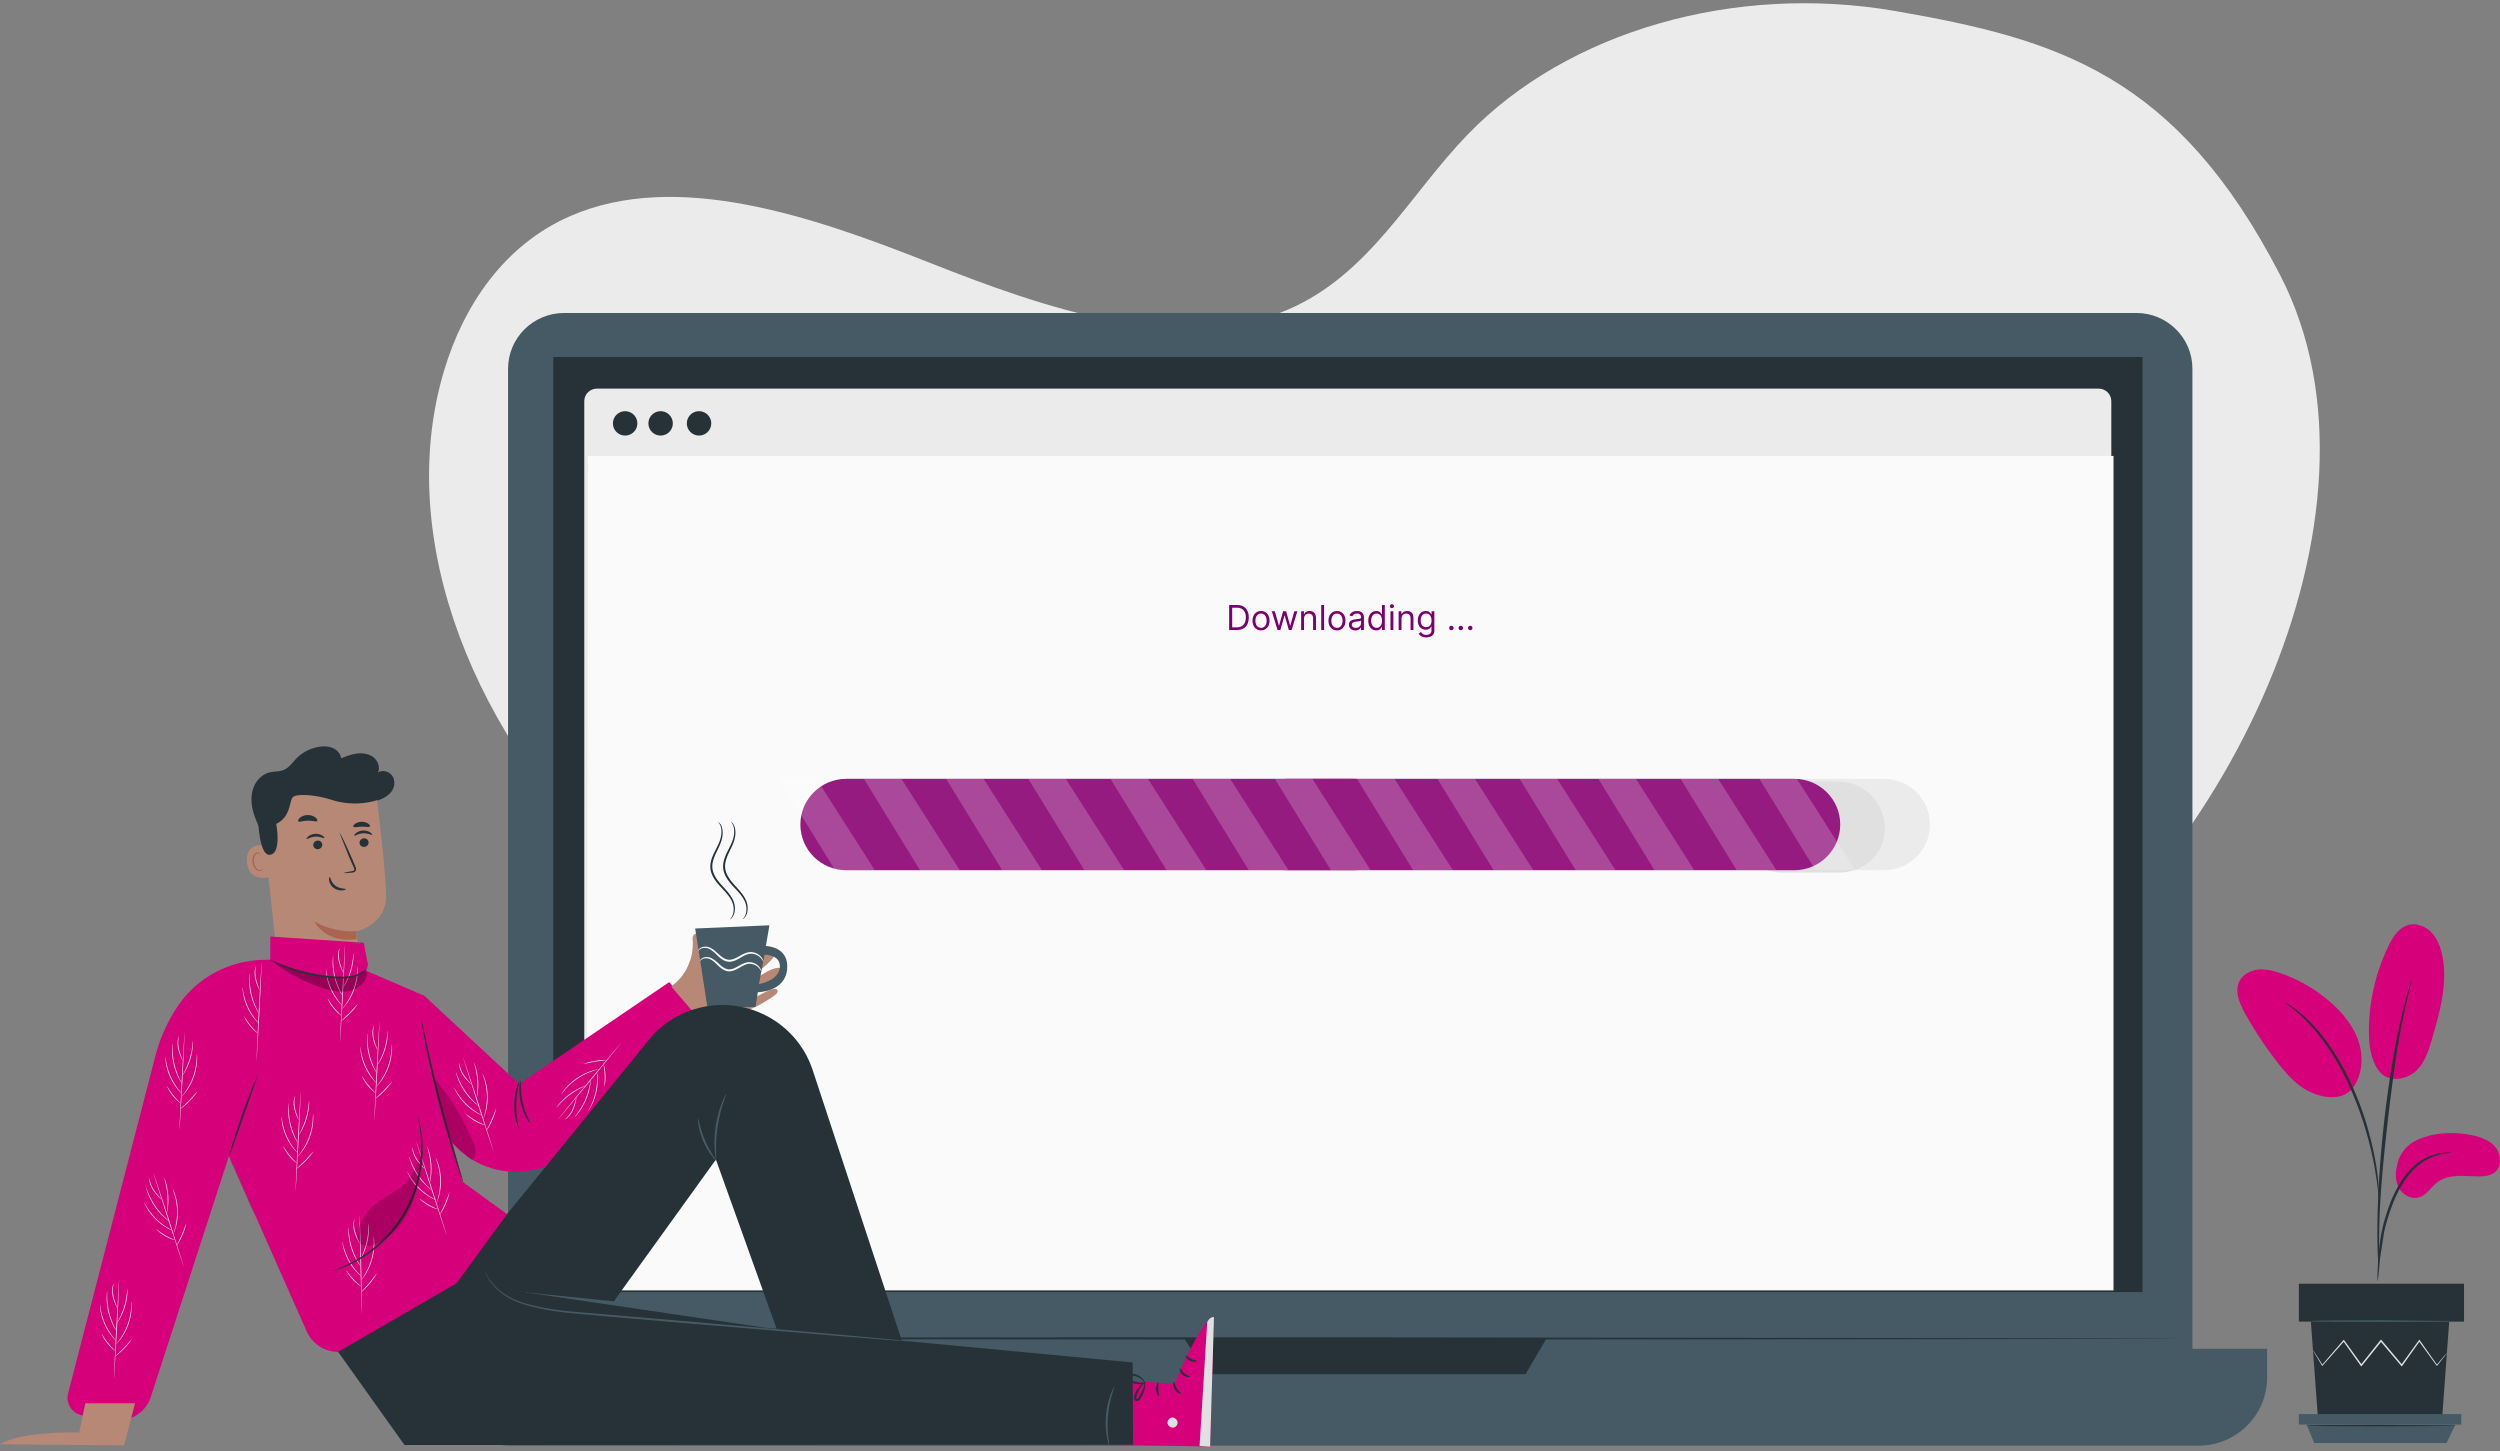 <svg xmlns="http://www.w3.org/2000/svg" xmlns:xlink="http://www.w3.org/1999/xlink" width="510" height="296" fill="none"><rect width="100%" height="100%" fill="#808080" stroke="none"/><style><![CDATA[.B{opacity:.2}.C{fill:#263238}.D{fill:#fff}.E{fill:#e0e0e0}.F{fill:#b78876}.G{fill:#455a64}.H{fill:#ebebeb}.I{fill:#d6007b}.J{fill:#aa6550}]]></style><path d="M54.508 172.55c-.112-.042-4.498-1.079-4.132 3.297s4.708 3.109 4.705 2.983-.573-6.28-.573-6.28z" class="F"/><g class="B"><path d="M46.648 235.909l4.577 10.356c.248.558.502 1.128.924 1.571s1.052.74 1.651.606c1.132-.254 1.417-1.703 1.458-2.854.268-7.554-.009-15.285-2.646-22.374-.191-.515-.548-1.123-1.097-1.058-.492.059-.724.623-.856 1.098l-3.724 13.296" fill="#000"/></g><path d="M55.894 200.724c.011-.001.025.132.041.373s.02.592-.002 1.024c-.04.863-.224 2.057-.67 3.305a11.69 11.69 0 0 1-1.586 2.982l-.651.793-.27.262c-.023-.019.337-.416.826-1.122a13.14 13.14 0 0 0 1.527-2.969 13.07 13.07 0 0 0 .709-3.26l.076-1.388zm-.815-2.667c.012 0 .018.104.02.293s-.005.462-.031.798a12.73 12.73 0 0 1-.491 2.592 12.75 12.75 0 0 1-1.016 2.434l-.413.686c-.106.156-.169.24-.178.234-.023-.014.191-.372.489-.972s.668-1.451.962-2.429a15.48 15.48 0 0 0 .532-2.556l.127-1.08zm.891 10.33c.017.013-.13.251-.401.613a14.17 14.17 0 0 1-1.154 1.341 14.3 14.3 0 0 1-1.31 1.19c-.355.281-.59.436-.604.419s.194-.204.528-.506l1.267-1.217 1.181-1.299.492-.541z" class="E"/><path d="M406.662 208.05c-45.96 27.98-107.588 34.441-165.897 23.677-41.622-7.681-83.258-24.441-113.461-52.619s-47.108-68.829-36.69-103.571c3.935-13.122 12.169-25.574 25.764-31.475 21.708-9.423 49.306.057 73.146 9.491s51.399 18.969 73.163 9.633c16.722-7.173 24.828-23.483 36.814-35.84C319.882 6.334 353.913-3.447 386.75 2.269s57.257 12.824 78.431 53.917c25.157 48.829-12.56 123.883-58.519 151.863z" class="H"/><g class="G"><path d="M435.81 289.738H115.09c-6.321 0-11.445-5.094-11.445-11.378V75.226c0-6.284 5.124-11.379 11.445-11.379h320.72c6.322 0 11.445 5.094 11.445 11.379V278.36c0 6.284-5.123 11.378-11.445 11.378z"/><path d="M448.508 294.915H104.199c-7.723 0-13.983-6.225-13.983-13.902v-5.863h372.277v5.863c0 7.677-6.262 13.902-13.985 13.902z"/></g><path d="M437.072 263.584H112.868V72.823h324.204v190.761zm-195.495 9.447l4.619 7.305H311.2l4.291-7.305h-73.914z" class="C"/><path d="M428.137 262.973H121.764c-1.42 0-2.572-1.144-2.572-2.556V81.837c0-1.411 1.151-2.557 2.572-2.557h306.373c1.42 0 2.57 1.145 2.57 2.557v178.58c0 1.412-1.15 2.556-2.57 2.556z" class="H"/><path d="M431.157 263.242H119.641l.334-170.233h311.182v170.233z" fill="#fafafa"/><path d="M252.319 128.517h-1.571v-5.091h1.64c.494 0 .917.102 1.268.306s.621.493.808.872.281.831.281 1.358-.095.987-.284 1.369-.464.675-.825.88-.8.306-1.317.306zm-.955-.547h.915c.421 0 .77-.081 1.046-.243a1.5 1.5 0 0 0 .619-.694c.136-.3.204-.657.204-1.071s-.067-.765-.201-1.062-.335-.527-.602-.686-.599-.241-.996-.241h-.985v3.997zm5.887.627c-.345 0-.648-.082-.908-.246s-.46-.394-.606-.689-.217-.64-.217-1.034.073-.745.217-1.042.348-.527.606-.691.563-.246.908-.246a1.65 1.65 0 0 1 .904.246c.261.164.463.395.607.691s.219.644.219 1.042-.073.739-.219 1.034a1.65 1.65 0 0 1-1.511.935zm0-.527c.261 0 .477-.067.646-.202a1.18 1.18 0 0 0 .375-.529c.081-.219.122-.456.122-.711a2.06 2.06 0 0 0-.122-.714 1.2 1.2 0 0 0-.375-.534c-.169-.136-.385-.204-.646-.204s-.478.068-.647.204a1.2 1.2 0 0 0-.375.534 2.06 2.06 0 0 0-.122.714c0 .255.041.492.122.711a1.18 1.18 0 0 0 .375.529c.169.135.385.202.647.202zm3.36.447l-1.163-3.818h.616l.826 2.923h.04l.815-2.923h.626l.806 2.913h.039l.826-2.913h.616l-1.163 3.818h-.577l-.835-2.933h-.06l-.835 2.933h-.577zm5.409-2.297v2.297h-.586v-3.818h.567v.596h.049c.09-.193.226-.349.408-.467s.418-.179.706-.179c.258 0 .485.053.679.159a1.08 1.08 0 0 1 .452.478c.108.212.161.48.161.805v2.426h-.586v-2.386c0-.3-.078-.534-.234-.701s-.369-.254-.641-.254c-.187 0-.355.041-.502.122s-.261.2-.346.355-.127.345-.127.567zm4.095-2.794v5.091h-.587v-5.091h.587zm2.626 5.171c-.345 0-.647-.082-.908-.246s-.46-.394-.606-.689-.216-.64-.216-1.034.072-.745.216-1.042.348-.527.606-.691.563-.246.908-.246.646.082.905.246.462.395.606.691.219.644.219 1.042-.073.739-.219 1.034-.346.524-.606.689-.561.246-.905.246zm0-.527c.262 0 .477-.067.646-.202a1.18 1.18 0 0 0 .375-.529 2.01 2.01 0 0 0 .122-.711c0-.255-.04-.493-.122-.714a1.2 1.2 0 0 0-.375-.534c-.169-.136-.384-.204-.646-.204s-.478.068-.647.204a1.2 1.2 0 0 0-.375.534 2.06 2.06 0 0 0-.122.714c0 .255.041.492.122.711a1.18 1.18 0 0 0 .375.529c.169.135.385.202.647.202zm3.749.537c-.242 0-.462-.046-.659-.137s-.354-.226-.47-.4a1.13 1.13 0 0 1-.174-.637c0-.218.043-.396.13-.532s.201-.245.345-.323.303-.136.477-.174l.53-.094.564-.067c.146-.017.252-.044.318-.082s.102-.105.102-.199v-.02c0-.245-.067-.436-.201-.572s-.334-.204-.604-.204c-.28 0-.5.062-.659.184s-.271.254-.335.393l-.557-.199a1.33 1.33 0 0 1 .398-.542c.167-.131.349-.222.546-.273s.395-.08.587-.08a2.31 2.31 0 0 1 .423.045 1.36 1.36 0 0 1 .464.176c.151.09.276.225.376.406s.149.422.149.725v2.516h-.587V128h-.03c-.039.083-.106.172-.198.266s-.217.175-.371.241a1.43 1.43 0 0 1-.564.1zm.089-.527c.232 0 .428-.046.587-.137s.282-.209.363-.353a.9.9 0 0 0 .124-.455v-.537c-.025.03-.079.057-.164.082s-.179.044-.288.062l-.316.045-.246.03c-.152.02-.295.052-.427.097a.74.74 0 0 0-.319.196c-.079.086-.119.204-.119.353 0 .204.075.358.226.462s.346.155.579.155zm4.173.517c-.318 0-.599-.081-.842-.241s-.434-.392-.572-.687-.206-.647-.206-1.051.069-.749.206-1.044a1.61 1.61 0 0 1 .574-.684c.246-.16.529-.241.85-.241.249 0 .445.042.59.124s.256.174.333.279l.181.253h.05v-1.879h.586v5.091h-.566v-.587h-.07c-.043.07-.104.158-.184.264s-.193.198-.34.281-.344.122-.59.122zm.08-.527c.235 0 .434-.062.597-.184s.285-.296.37-.515.127-.475.127-.763a2.06 2.06 0 0 0-.125-.748 1.08 1.08 0 0 0-.367-.502.98.98 0 0 0-.602-.182c-.249 0-.456.064-.621.192s-.288.297-.371.514-.122.458-.122.726.042.519.125.741.208.396.373.527.371.194.616.194zm2.826.447v-3.818h.587v3.818h-.587zm.299-4.454c-.115 0-.213-.039-.296-.117s-.122-.172-.122-.281.041-.203.122-.281.181-.117.296-.117.212.039.293.117a.37.37 0 0 1 .124.281c0 .109-.041.203-.124.281s-.179.117-.293.117zm1.949 2.157v2.297h-.586v-3.818h.566v.596h.05a1.09 1.09 0 0 1 .408-.467c.182-.119.417-.179.706-.179.258 0 .484.053.678.159s.345.264.453.478.161.48.161.805v2.426h-.586v-2.386c0-.3-.078-.534-.234-.701s-.37-.254-.641-.254a1.03 1.03 0 0 0-.503.122c-.145.081-.261.2-.345.355a1.17 1.17 0 0 0-.127.567zm5.049 3.808c-.283 0-.527-.036-.73-.109a1.56 1.56 0 0 1-.51-.283 1.58 1.58 0 0 1-.321-.373l.468-.328.201.238c.081.091.192.17.333.236s.329.102.559.102c.309 0 .563-.074.764-.223s.3-.383.3-.701v-.776h-.049c-.043.07-.105.156-.184.259s-.191.191-.338.271-.343.116-.592.116a1.59 1.59 0 0 1-.83-.218c-.244-.146-.437-.358-.579-.637s-.212-.616-.212-1.014c0-.391.069-.732.207-1.022s.329-.517.574-.676a1.52 1.52 0 0 1 .85-.241c.249 0 .446.042.592.124s.26.174.338.279l.184.253h.059v-.606h.567v3.927c0 .329-.075.595-.224.801a1.27 1.27 0 0 1-.596.455c-.249.098-.526.146-.831.146zm-.019-2.098c.235 0 .434-.053.596-.161s.286-.263.371-.465.126-.444.126-.726c0-.275-.041-.518-.124-.728s-.205-.376-.368-.495-.363-.179-.601-.179c-.249 0-.456.063-.622.189s-.287.295-.37.507-.122.448-.122.706c0 .265.041.5.124.704s.209.361.373.477.371.171.617.171zm5.14.627a.43.43 0 0 1-.316-.132c-.087-.088-.131-.193-.131-.316s.044-.227.131-.315a.43.43 0 0 1 .316-.132.43.43 0 0 1 .448.447c0 .082-.021.156-.063.224a.45.45 0 0 1-.161.164c-.066.04-.141.06-.224.06zm1.928 0a.43.43 0 0 1-.448-.448.43.43 0 0 1 .448-.447.43.43 0 0 1 .316.132c.087.088.131.193.131.315 0 .082-.02.156-.062.224a.46.46 0 0 1-.161.164c-.067.04-.141.06-.224.06zm1.928 0a.43.43 0 0 1-.448-.448.43.43 0 0 1 .448-.447.43.43 0 0 1 .447.447c0 .082-.021.156-.062.224s-.094.123-.162.164-.141.06-.223.06z" fill="#7a006f"/><path d="M145.094 86.375a2.48 2.48 0 0 1-2.488 2.474c-1.373 0-2.487-1.108-2.487-2.474a2.487 2.487 0 1 1 4.975 0zm-15.078 0c0 1.366-1.114 2.474-2.489 2.474a2.48 2.48 0 0 1-2.487-2.474 2.488 2.488 0 1 1 4.976 0zm7.238 0a2.48 2.48 0 0 1-2.489 2.474c-1.373 0-2.487-1.108-2.487-2.474a2.488 2.488 0 1 1 4.976 0zm307.049 186.656c0 .122-76.265.221-170.321.221-94.089 0-170.338-.099-170.338-.221s76.249-.221 170.338-.221l170.321.221z" class="C"/><path d="M384.337 177.526H172.658c-5.18 0-9.379-4.174-9.379-9.323s4.199-9.323 9.379-9.323h211.679c5.179 0 9.378 4.174 9.378 9.323s-4.199 9.323-9.378 9.323z" class="H"/><path d="M375.038 178.015h-11.345c-5.23 0-9.47-4.215-9.47-9.414s4.056-9.232 9.286-9.232l11.535.047c5.23 0 9.463 4.397 9.463 9.597s-4.239 9.002-9.469 9.002z" class="E"/><g fill="#951b81"><path d="M276.163 177.526H172.658c-5.18 0-9.379-4.174-9.379-9.323s4.199-9.323 9.379-9.323h103.505c5.179 0 9.378 4.174 9.378 9.323s-4.199 9.323-9.378 9.323z"/><path d="M366.027 177.526H262.523c-5.18 0-9.379-4.174-9.379-9.323s4.199-9.323 9.379-9.323h103.504c5.18 0 9.379 4.174 9.379 9.323s-4.199 9.323-9.379 9.323z"/></g><g class="B D"><path d="M176.24 158.88l11.451 18.646h8.107l-11.912-18.646h-7.646z"/></g><g class="B D"><use xlink:href="#B"/></g><g class="B D"><path d="M193.005 158.88l11.451 18.646h8.107L200.65 158.88h-7.645z"/></g><g class="B D"><path d="M209.77 158.88l11.451 18.646h8.106l-11.912-18.646h-7.645z"/></g><g class="B D"><path d="M226.535 158.88l11.451 18.646h8.107L234.18 158.88h-7.645z"/></g><g class="B D"><use xlink:href="#B" x="134.332"/></g><g class="B D"><path d="M310.004 158.88l11.45 18.646h8.107l-11.913-18.646h-7.644z"/></g><g class="B D"><path d="M243.3 158.88l11.451 18.646h8.106l-11.912-18.646H243.3z"/></g><g class="B D"><path d="M260.064 158.88l11.452 18.646h8.106L267.71 158.88h-7.646z"/></g><g class="B D"><use xlink:href="#B" x="117.922"/></g><g class="B D"><use xlink:href="#B" x="167.167"/><use xlink:href="#B" x="200.002"/></g><g class="B D"><path d="M342.839 158.88l11.451 18.646h8.106l-11.912-18.646h-7.645z"/></g><path d="M211.036 294.518l29.518-.313-2.336-10.494-26.378-1.949-.804 12.756z" class="F"/><path d="M225.934 281.41l13.67.893s5.504-13.513 8.047-13.593l-.79 26.412-21.356-.522.429-13.19z" class="I"/><path d="M238.209 290.435c.125.515.693.886 1.215.782a1.04 1.04 0 0 0 .791-1.19c-.117-.517-.784-.983-1.291-.823s-.923.857-.685 1.331m8.622 4.587l-2.151-.137 1.562-25.272s.549-1.161 1.379-1.003l-.79 26.412z" class="E"/><g class="C"><path d="M239.482 281.871c.129.008.168.654.567 1.301.381.658.933 1.001.878 1.119-.029.118-.798-.097-1.266-.889-.476-.788-.297-1.563-.179-1.531zm1.235-2.736c.127-.026.331.539.867.992.521.471 1.112.599 1.102.727.017.122-.746.188-1.401-.389-.66-.571-.692-1.331-.568-1.33zm3.382-1.475c.025.117-.629.278-1.329-.074s-.966-.964-.856-1.015c.108-.069.479.333 1.058.614.572.293 1.119.346 1.127.475zm-7.755 4.351c.116.057-.08.644-.052 1.374.012.731.242 1.306.129 1.37-.096.071-.56-.496-.581-1.358-.027-.859.404-1.453.504-1.386zm-2.762-.129c.054 0 .119.511-.046 1.321-.083.404-.23.877-.469 1.372a6.14 6.14 0 0 1-.428.747c-.083.121-.166.262-.325.39-.14.14-.486.211-.692.039-.2-.141-.281-.383-.28-.573s.044-.352.084-.495c.081-.292.187-.564.308-.814.246-.497.551-.898.842-1.195.589-.596 1.08-.791 1.104-.746.041.06-.374.346-.864.955-.243.305-.498.694-.704 1.161a4.87 4.87 0 0 0-.258.751c-.082.278-.091.516.032.591.046.028.065.032.149-.024.078-.058.156-.169.238-.286a6.86 6.86 0 0 0 .422-.688 7.27 7.27 0 0 0 .532-1.264c.235-.75.286-1.247.355-1.242z"/><path d="M233.764 282.055c.018.046-.454.288-1.296.31-.417.01-.921-.048-1.451-.224a4.24 4.24 0 0 1-.799-.361c-.257-.161-.603-.361-.645-.863-.003-.261.209-.472.387-.54.182-.083.337-.096.492-.123.312-.038.616-.024.896.027.563.099 1.026.343 1.357.605.674.536.813 1.079.768 1.088-.066.041-.303-.416-.953-.83a3.08 3.08 0 0 0-1.238-.455 2.76 2.76 0 0 0-.77.002c-.283.032-.514.131-.488.237-.006.131.2.361.421.476.235.143.475.257.712.348.476.181.933.266 1.32.295.779.06 1.269-.064 1.287.008zM53.451 169.931c-.703-1.436-1.409-2.884-1.814-4.43s-.493-3.213.039-4.72 1.753-2.822 3.311-3.21c.962-.241 2.008-.13 2.921-.518 1.056-.449 1.726-1.467 2.523-2.288a8.38 8.38 0 0 1 4.692-2.419c.93-.144 1.912-.122 2.773.256s1.578 1.163 1.693 2.091c1.078-.421 2.172-.846 3.323-.975s2.386.071 3.291.79 1.377 2.03.908 3.083c.918-.591 2.265-.236 2.892.654s.559 2.157-.027 3.074-2.013 1.779-3.086 1.981-2.327.368-3.379.074"/></g><path d="M65.954 203.824c4.535-.558 7.772-4.648 7.241-9.162l-.56-4.627s6.399-1.322 6.151-7.737-2.118-21.078-2.118-21.078c-7.628-2.812-16.189-1.301-22.376 3.951l-.918.78 3.288 30.547c.495 4.594 4.68 7.894 9.291 7.326z" class="F"/><path d="M72.641 189.942s-4.059.535-8.529-1.951c0 0 2.223 4.513 8.628 3.611l-.1-1.66z" class="J"/><path d="M75.184 171.797c.043.482-.335.915-.841.968s-.949-.295-.992-.778.335-.916.84-.968.951.295.992.778zm.724-1.498c-.108.125-.832-.352-1.823-.301-.99.04-1.692.583-1.806.468-.055-.051.05-.272.355-.518s.82-.492 1.438-.521 1.148.172 1.458.389c.317.216.431.428.377.483zm-10.163 1.965c.042.482-.335.916-.841.968s-.949-.295-.992-.777.335-.916.84-.969.951.296.992.778zm.432-1.289c-.108.125-.833-.353-1.823-.301-.991.039-1.692.582-1.806.467-.055-.05.049-.272.354-.517.3-.244.82-.493 1.438-.521s1.149.172 1.459.388.431.428.377.484zm3.97 7.124c-.008-.055.603-.192 1.594-.37.252-.038.489-.101.522-.274.05-.185-.069-.451-.207-.738l-.846-1.878-1.936-4.925c.108-.046 1.152 2.085 2.331 4.759l.816 1.891c.11.281.291.597.181.98a.63.63 0 0 1-.398.389c-.16.057-.302.068-.427.082-1.002.104-1.625.14-1.631.084zm-2.882.829c.161-.017.218 1.052 1.177 1.764s2.098.538 2.114.687c.019.066-.244.22-.728.258a2.7 2.7 0 0 1-1.762-.512c-.585-.438-.859-1.046-.918-1.483-.064-.445.042-.717.116-.714zm8.191-10.344c-.163.232-.857.035-1.679.065-.823.003-1.508.228-1.68.001-.076-.11.022-.34.315-.567s.78-.424 1.345-.435 1.064.168 1.361.382c.302.215.409.44.338.554zm-10.75-1.105c-.105.126-.361.09-.695.042a7.45 7.45 0 0 0-1.231-.1c-.473.011-.895.081-1.228.144s-.585.105-.695-.017c-.103-.112-.022-.398.31-.698.324-.298.912-.564 1.593-.577s1.278.235 1.613.52c.342.287.432.571.334.686zm12.383-4.307s-4.242 1.661-9.431 0c-3.405-1.09-7.211-1.297-7.926-.542s-.39 4.023-3.379 5.444c0 0 1.164 6.15-1.349 6.306s-2.434-9.656-2.434-9.656l5.615-3.865 6.43-2.248 6.203-.941 6.037.888.236 4.614z" class="C"/><g class="I"><path d="M86.563 203.131l19.359 18.01 30.603-20.793 9.568 10.953-29.427 23.424c-2.954 2.62-6.728 4.143-10.682 4.312a17.2 17.2 0 0 1-14.052-6.285l-10.371-8.704 5.002-20.917z"/><path d="M68.578 195.39l17.984 7.74-.602 4.953 8.368 32.989 9.103 6.606-7.539 11.002c-1.693 2.471-3.91 4.543-6.495 6.072l-17.942 10.607c-3.493 1.277-7.382-.367-8.884-3.752l-15.865-35.781-15.943 49.155c-1.032 3.181-4.222 5.158-7.549 4.679l-6.316-.912a3.63 3.63 0 0 1-3.009-4.493l17.825-68.907c.953-3.631 2.493-7.008 4.53-10.059 3.856-5.781 10.357-9.276 17.332-9.474l15.001-.425z"/><path d="M74.879 195.905l-.668-3.586-19.064-1.275-.014 4.769c.13 1.353 2.351.952 4.432 1.803l9.332 1.851c2.293.178 7.153-.674 5.982-3.562z"/></g><path d="M94.52 241.235c-.027.008-.2-.439-.492-1.256l-1.17-3.484a211.03 211.03 0 0 1-3.362-11.646c-1.183-4.586-2.1-8.773-2.696-11.817l-.662-3.612c-.141-.856-.205-1.332-.178-1.337s.145.46.334 1.306l.789 3.584c.668 3.025 1.628 7.197 2.809 11.775a349.15 349.15 0 0 0 3.243 11.663l1.044 3.518c.245.833.368 1.296.341 1.306z" class="C"/><g class="B"><path d="M96.111 236.616c.629-.333.938-1.09.929-1.799s-.282-1.385-.563-2.036a52.54 52.54 0 0 0-8.303-13.317l3.757 13.287 4.179 3.865z" fill="#000"/></g><g class="E"><path d="M69.389 212.759c-.045-.003.143-4.517.42-10.084l.584-10.076c.046.002-.143 4.516-.42 10.085l-.584 10.075z"/><path d="M72.926 197.099c.011 0 .025.132.041.374a8.45 8.45 0 0 1-.002 1.023 11.74 11.74 0 0 1-.67 3.306c-.45 1.247-1.068 2.287-1.586 2.981l-.651.793-.269.262c-.022-.019.337-.416.826-1.121s1.083-1.74 1.527-2.97a13.07 13.07 0 0 0 .709-3.26l.076-1.388z"/><path d="M66.497 197.729c.028-.002.067.466.212 1.205a13.03 13.03 0 0 0 .893 2.797 13.08 13.08 0 0 0 1.513 2.521l.766.957c-.009.008-.097-.07-.249-.219a8.12 8.12 0 0 1-.608-.667c-.489-.585-1.088-1.463-1.571-2.525a11.34 11.34 0 0 1-.857-2.844l-.099-.894c-.01-.213-.011-.33.001-.331zm5.614-3.297c.011 0 .018.104.02.293s-.005.462-.032.798a12.66 12.66 0 0 1-.49 2.592 12.44 12.44 0 0 1-1.017 2.434l-.413.686c-.106.156-.169.241-.179.234-.022-.014.191-.372.489-.972a15.88 15.88 0 0 0 .963-2.429 15.79 15.79 0 0 0 .532-2.556l.126-1.08zm-4.148.538c.028.003-.008.479.01 1.248a14.81 14.81 0 0 0 .379 2.968c.267 1.14.657 2.134.983 2.83l.545 1.122c-.009.006-.079-.092-.196-.274a9.21 9.21 0 0 1-.453-.798c-.356-.689-.765-1.688-1.038-2.843a12.7 12.7 0 0 1-.335-3.004l.051-.916.054-.333zm1.318-1.483c.026.009-.073.278-.129.73s-.048 1.082.097 1.761c.314 1.355.817 2.395.751 2.418-.02.009-.152-.245-.338-.668s-.425-1.02-.574-1.716-.142-1.355-.052-1.813.227-.719.244-.712m-2.423 10.238c.045-.024.501.851 1.26 1.792.753.947 1.507 1.586 1.474 1.624-.013.016-.219-.124-.523-.387a8.99 8.99 0 0 1-1.08-1.135 8.86 8.86 0 0 1-.869-1.301c-.19-.352-.281-.584-.262-.593zm6.146 1.037c.017.013-.13.252-.402.613a14.66 14.66 0 0 1-1.153 1.341 14.17 14.17 0 0 1-1.31 1.19c-.355.282-.59.436-.603.419s.194-.203.528-.506l1.267-1.217 1.181-1.299.492-.541zm3.39 23.807c-.046-.002.143-4.517.42-10.084l.584-10.076c.045.002-.143 4.516-.42 10.085l-.584 10.075z"/><path d="M79.93 212.909c.012-.001.025.132.041.373s.02.592-.002 1.024c-.04.863-.224 2.057-.67 3.305s-1.068 2.288-1.586 2.982l-.651.793-.27.262c-.022-.019.337-.416.826-1.121a13.15 13.15 0 0 0 1.527-2.97 13.07 13.07 0 0 0 .709-3.26l.076-1.388z"/><path d="M73.502 213.539c.028-.002.067.466.212 1.206s.42 1.747.893 2.796a13.11 13.11 0 0 0 1.513 2.521l.766.957c-.009.008-.097-.071-.249-.218s-.365-.375-.608-.668c-.489-.585-1.088-1.463-1.571-2.525s-.742-2.093-.857-2.844l-.099-.894c-.01-.213-.011-.33.001-.331zm5.613-3.298c.011.001.018.105.02.294s-.005.462-.032.798c-.051.674-.195 1.601-.49 2.591a12.66 12.66 0 0 1-1.017 2.435l-.413.686c-.106.156-.169.24-.179.234-.022-.015.191-.372.49-.972a15.82 15.82 0 0 0 .963-2.43 15.79 15.79 0 0 0 .532-2.555l.127-1.081zm-4.148.539c.028.002-.008.479.01 1.248a14.82 14.82 0 0 0 .379 2.968 14.8 14.8 0 0 0 .983 2.83l.545 1.122c-.01.006-.079-.092-.197-.275a8.99 8.99 0 0 1-.453-.797 12.74 12.74 0 0 1-1.038-2.843 12.71 12.71 0 0 1-.335-3.005l.051-.915.054-.333zm1.319-1.483c.026.009-.074.278-.129.73s-.048 1.082.097 1.761c.314 1.355.817 2.395.751 2.418-.02.009-.152-.245-.338-.668s-.425-1.02-.574-1.716-.142-1.355-.052-1.813.227-.72.244-.712zm-2.425 10.238c.045-.023.501.852 1.26 1.793.753.946 1.507 1.585 1.474 1.624-.013.015-.219-.124-.522-.388a9.12 9.12 0 0 1-1.08-1.135c-.382-.479-.679-.949-.869-1.301s-.28-.584-.262-.593zm6.146 1.038c.017.013-.13.25-.402.613a14.3 14.3 0 0 1-1.153 1.34 14.33 14.33 0 0 1-1.31 1.191c-.355.282-.59.435-.603.419s.194-.204.528-.507l1.267-1.216 1.181-1.299.492-.541zm20.687 14.261c-.043.014-1.481-4.274-3.211-9.574l-3.057-9.625c.043-.014 1.48 4.272 3.212 9.575l3.055 9.624z"/><path d="M98.403 218.947c.01-.005.071.114.171.334s.23.546.365.957c.27.821.526 2.003.555 3.327a11.74 11.74 0 0 1-.417 3.347l-.325.971-.157.341c-.029-.011.166-.508.37-1.341s.39-2.008.365-3.315a13.11 13.11 0 0 0-.502-3.297l-.426-1.324z"/><path d="M92.619 221.807c.026-.013.229.411.629 1.052a13.1 13.1 0 0 0 1.835 2.298 13.15 13.15 0 0 0 2.314 1.821l1.058.625c-.005.01-.115-.032-.311-.117s-.474-.221-.806-.408c-.666-.375-1.541-.984-2.371-1.806a11.22 11.22 0 0 1-1.818-2.355l-.412-.801-.118-.309zm4.068-5.066c.011-.003.054.091.124.267s.159.433.255.758a12.65 12.65 0 0 1 .468 2.594 12.69 12.69 0 0 1-.079 2.636l-.141.787c-.043.183-.072.284-.083.281-.026-.005.046-.414.11-1.081a15.85 15.85 0 0 0 .031-2.611 15.43 15.43 0 0 0-.416-2.576l-.268-1.055zm-3.685 1.969c.027-.008.164.45.456 1.162a14.89 14.89 0 0 0 1.415 2.641 14.92 14.92 0 0 0 1.931 2.298l.911.856c-.007.009-.107-.058-.282-.187a9.76 9.76 0 0 1-.709-.586 12.81 12.81 0 0 1-1.987-2.29 12.69 12.69 0 0 1-1.387-2.691l-.28-.873-.068-.33zm.703-1.852c.028-.001.031.286.141.727s.342 1.029.721 1.613c.778 1.155 1.62 1.949 1.567 1.995-.016.014-.229-.176-.554-.506s-.762-.803-1.151-1.402-.617-1.215-.695-1.675-.045-.753-.028-.752zm1.393 10.426c.034-.038.773.618 1.819 1.231s1.976.95 1.959.996c-.007.02-.25-.037-.627-.177a9.26 9.26 0 0 1-1.416-.679c-.53-.311-.974-.647-1.278-.91s-.471-.446-.457-.461zm6.116-1.201c.02.005-.032.279-.157.715a14.2 14.2 0 0 1-.598 1.66c-.275.634-.568 1.187-.799 1.576s-.395.615-.414.604.109-.259.313-.66l.75-1.585.639-1.631.267-.679zm25.434-13.32c.034.028-2.808 3.554-6.349 7.874l-6.476 7.773c-.035-.028 2.807-3.554 6.35-7.875l6.475-7.772z"/><path d="M114.465 223.293c-.009-.006.058-.121.189-.324s.337-.489.612-.824c.547-.671 1.407-1.526 2.509-2.268s2.225-1.214 3.056-1.468l.996-.255.374-.053c.007.03-.519.137-1.334.418a13.29 13.29 0 0 0-3 1.493 13.18 13.18 0 0 0-2.513 2.207l-.889 1.074z"/><path d="M120.019 226.572c-.024-.015.224-.414.547-1.095s.704-1.656.948-2.779.299-2.169.284-2.922l-.046-1.222c.011-.002.035.113.07.323a8.48 8.48 0 0 1 .092.896c.045.759.005 1.82-.24 2.958a11.33 11.33 0 0 1-1.003 2.796l-.454.78c-.118.177-.188.271-.198.265zm-6.487-.649c-.009-.007.048-.096.158-.249s.28-.368.502-.624c.442-.512 1.11-1.175 1.939-1.799s1.654-1.08 2.27-1.363l.742-.309c.178-.063.279-.094.282-.083.011.024-.375.188-.973.496a15.82 15.82 0 0 0-2.223 1.389 15.9 15.9 0 0 0-1.952 1.746l-.745.796zm3.662 2.009c-.021-.018.292-.381.735-1.011a14.94 14.94 0 0 0 1.465-2.614 14.8 14.8 0 0 0 .894-2.858l.229-1.226c.012.001.009.12-.004.337a9.38 9.38 0 0 1-.111.91c-.124.764-.389 1.81-.858 2.901a12.68 12.68 0 0 1-1.522 2.618l-.586.707-.242.236zm-1.945.418c-.016-.023.224-.181.538-.512s.684-.843.972-1.476c.554-1.277.768-2.411.835-2.39.022.004-.024.286-.126.736s-.265 1.072-.561 1.721-.692 1.175-1.039 1.49c-.344.321-.611.446-.619.431zm8.054-6.819c-.05-.008.103-.981.053-2.186-.041-1.206-.268-2.165-.219-2.176.02-.006.102.229.189.619s.17.94.193 1.551-.018 1.165-.074 1.56-.122.636-.142.632zm-4.332-4.456c-.006-.02.254-.126.688-.257a14.31 14.31 0 0 1 1.729-.4 14.46 14.46 0 0 1 1.765-.189c.454-.017.735-.003.735.018s-.278.05-.727.097l-1.746.234-1.725.351-.719.146zm-45.109 50.936c-.045.001-.198-4.515-.342-10.086l-.179-10.092c.045-.001.198 4.514.342 10.088l.179 10.09z"/><path d="M76.207 252.132c.011-.001.035.13.068.37a8.61 8.61 0 0 1 .077 1.019 11.76 11.76 0 0 1-.42 3.346 11.78 11.78 0 0 1-1.356 3.093l-.589.839-.248.282c-.024-.018.305-.44.739-1.181s.948-1.815 1.298-3.075.456-2.447.46-3.303l-.029-1.39z"/><path d="M69.844 253.24c.028-.004.101.459.303 1.186a13.02 13.02 0 0 0 1.102 2.722 13.08 13.08 0 0 0 1.698 2.401l.836.897c-.008.008-.101-.062-.265-.199s-.391-.347-.657-.62c-.531-.547-1.196-1.378-1.757-2.401a11.23 11.23 0 0 1-1.07-2.771l-.166-.885-.024-.33zm5.349-3.707c.011-.001.026.103.042.291a8.57 8.57 0 0 1 .029.799c-.001.674-.073 1.61-.294 2.619a12.62 12.62 0 0 1-.829 2.504l-.361.715c-.093.164-.15.252-.16.248-.023-.014.162-.387.414-1.008a15.87 15.87 0 0 0 .776-2.493c.22-.996.307-1.92.337-2.588l.045-1.087zm-4.096.846c.028.001.028.478.105 1.243s.25 1.814.601 2.933a14.54 14.54 0 0 0 1.194 2.747l.629 1.079c-.009.007-.086-.085-.217-.259s-.31-.432-.512-.761a12.77 12.77 0 0 1-1.25-2.758 12.74 12.74 0 0 1-.561-2.971l-.018-.917.029-.336zm1.203-1.577c.027.007-.052.283-.073.737a5.52 5.52 0 0 0 .23 1.75c.416 1.328.996 2.327.932 2.355-.02.01-.17-.234-.387-.641s-.501-.986-.702-1.669-.245-1.34-.189-1.804.172-.734.189-.728zm-1.644 10.39c.042-.027.564.812 1.392 1.693.822.889 1.623 1.469 1.593 1.51-.012.017-.228-.108-.549-.348a9.02 9.02 0 0 1-1.163-1.051 9.01 9.01 0 0 1-.966-1.233c-.217-.337-.325-.56-.306-.571zm6.206.576c.018.011-.111.26-.354.641a14.17 14.17 0 0 1-1.049 1.423c-.444.53-.883.978-1.216 1.285s-.556.478-.57.463.178-.218.488-.544l1.172-1.308 1.08-1.384.449-.576zm14.292-7.739c-.043.014-1.481-4.274-3.211-9.574l-3.056-9.625c.043-.014 1.48 4.272 3.212 9.575l3.056 9.624z"/><path d="M88.862 236.142c.01-.005.071.114.171.334s.23.546.365.957c.271.821.526 2.003.556 3.327s-.181 2.516-.417 3.347l-.325.971-.157.341c-.029-.011.166-.508.37-1.341s.39-2.008.365-3.315a13.1 13.1 0 0 0-.502-3.297l-.426-1.324z"/><path d="M83.078 239.002c.026-.013.229.412.629 1.052a13.13 13.13 0 0 0 1.835 2.298c.819.811 1.67 1.426 2.314 1.822l1.058.625c-.005.01-.115-.032-.311-.118s-.474-.221-.806-.408a11.48 11.48 0 0 1-2.371-1.805 11.22 11.22 0 0 1-1.818-2.355l-.412-.802-.118-.309zm4.069-5.065c.011-.004.054.09.124.266a8.78 8.78 0 0 1 .255.758 12.65 12.65 0 0 1 .468 2.594 12.69 12.69 0 0 1-.079 2.636l-.141.787c-.043.183-.072.284-.083.281-.026-.005.046-.414.11-1.081a15.85 15.85 0 0 0 .031-2.611 15.43 15.43 0 0 0-.416-2.576l-.268-1.054zm-3.685 1.968c.028-.008.163.45.456 1.162s.758 1.669 1.415 2.642a14.99 14.99 0 0 0 1.93 2.297l.912.856c-.007.009-.107-.058-.282-.187s-.42-.326-.71-.586c-.578-.517-1.318-1.307-1.986-2.29a12.55 12.55 0 0 1-1.387-2.691l-.28-.873-.068-.33zm.702-1.852c.028 0 .031.286.141.728a5.52 5.52 0 0 0 .721 1.612c.778 1.155 1.62 1.95 1.567 1.995-.016.015-.229-.176-.555-.506a8.92 8.92 0 0 1-1.15-1.402c-.389-.599-.617-1.214-.695-1.675s-.045-.753-.028-.752zm1.393 10.426c.033-.038.773.618 1.819 1.231s1.975.949 1.958.997c-.006.019-.249-.038-.626-.179s-.886-.367-1.416-.678-.974-.647-1.278-.91-.471-.446-.457-.461zm6.116-1.201c.02.006-.032.28-.156.715s-.326 1.026-.599 1.661a13.7 13.7 0 0 1-.799 1.575c-.232.388-.395.616-.414.605s.109-.26.313-.66l.75-1.585.64-1.631.266-.68zm-31.35-.415c-.046-.003.143-4.518.42-10.084l.585-10.076c.045.002-.144 4.516-.421 10.085l-.584 10.075z"/><path d="M63.861 227.203c.012 0 .025.132.041.374s.02.59-.002 1.022a11.74 11.74 0 0 1-.67 3.307 11.78 11.78 0 0 1-1.587 2.98l-.651.793-.269.263c-.023-.02.336-.416.825-1.122a13.15 13.15 0 0 0 1.527-2.97c.44-1.232.64-2.406.71-3.259l.075-1.388z"/><path d="M57.432 227.833c.028-.003.067.465.212 1.205a13.03 13.03 0 0 0 .893 2.796 13.1 13.1 0 0 0 1.512 2.522l.766.957c-.009.008-.096-.071-.249-.219s-.365-.375-.608-.668c-.489-.585-1.088-1.463-1.571-2.524a11.11 11.11 0 0 1-.857-2.844l-.099-.895c-.01-.212-.01-.33.001-.33zm5.614-3.297c.011 0 .018.104.02.293a9.05 9.05 0 0 1-.032.798 12.65 12.65 0 0 1-.49 2.591c-.296.99-.688 1.844-1.016 2.435l-.413.686c-.106.156-.169.24-.179.234-.022-.014.191-.373.489-.973a15.75 15.75 0 0 0 .962-2.429 15.67 15.67 0 0 0 .532-2.556l.127-1.079zm-4.148.538c.028.002-.008.479.01 1.247a14.81 14.81 0 0 0 .379 2.968 14.77 14.77 0 0 0 .983 2.83l.545 1.123c-.009.006-.079-.092-.196-.274s-.276-.454-.453-.799c-.356-.689-.765-1.688-1.038-2.842s-.347-2.231-.335-3.005l.051-.915c.024-.216.043-.334.054-.333z"/><path d="M60.216 223.59c.026.01-.073.279-.129.73s-.048 1.083.097 1.761c.314 1.356.817 2.395.751 2.419-.02.008-.152-.245-.338-.668s-.425-1.02-.574-1.717-.142-1.354-.052-1.813.227-.719.244-.712m-2.424 10.238c.045-.023.501.852 1.26 1.793.753.947 1.507 1.586 1.474 1.624-.013.016-.219-.123-.523-.387a9.06 9.06 0 0 1-1.08-1.135c-.384-.478-.68-.949-.87-1.302s-.28-.583-.262-.593zm6.146 1.039c.017.012-.13.251-.401.612a14.17 14.17 0 0 1-2.463 2.531c-.355.282-.59.436-.604.419s.194-.203.528-.506l1.267-1.217 1.182-1.299.491-.54z"/></g><g opacity=".3"><path d="M55.741 196.224a31.72 31.72 0 0 0 10.34 5.413c1.607.492 3.308.857 4.963.561s3.256-1.384 3.724-2.989c.116-.397.104-.928-.273-1.105-.398-.186-.816.178-1.169.44-1.131.838-4.474 1.037-5.874.875-4.578-.531-7.56-1.643-11.704-3.176" fill="#000"/></g><path d="M85.269 227.919c.014-.004.058.127.131.38l.283 1.119c.223.976.451 2.416.525 4.209.171 3.561-.517 8.671-3.203 13.51a26.29 26.29 0 0 1-9.795 9.892c-1.567.893-2.913 1.468-3.863 1.801-.469.182-.851.276-1.103.356-.254.074-.39.107-.394.093-.011-.033.513-.219 1.439-.597s2.243-.985 3.773-1.901c3.053-1.8 6.94-5.083 9.585-9.841a26.69 26.69 0 0 0 3.271-13.306c-.036-1.775-.218-3.207-.392-4.187s-.291-1.52-.258-1.528z" class="C"/><g class="B"><path d="M85.932 233.056a11.21 11.21 0 0 1-3.991 8.939c-1.692 1.404-3.775 2.284-5.459 3.696-1.542 1.291-2.712 3.015-3.34 4.919-.326.986-.461 2.196.256 2.95.809.851 2.223.636 3.308.18 3.545-1.491 6.07-4.797 7.427-8.378s1.689-7.457 1.924-11.277" fill="#000"/></g><path d="M105.812 230.165c-.087.046-.935-2.049-.892-4.786.02-2.739.919-4.813 1.004-4.765.124.036-.577 2.113-.595 4.77-.044 2.657.609 4.748.483 4.781zm2.375-.95c-.07.068-1.369-1.64-1.935-4.166-.588-2.522-.16-4.619-.067-4.588.13.008-.105 2.061.466 4.498.545 2.442 1.649 4.193 1.536 4.256z" class="C"/><path d="M147.036 207.149c-.03.031-.237-.181-.672-.389a2.72 2.72 0 0 0-1.88-.171l-.353.1.179-.323c.232-.421.408-.926.49-1.474.18-1.174-.108-2.258-.459-2.949-.338-.708-.71-1.053-.664-1.094.016-.025.457.268.87.985.423.696.773 1.849.579 3.108-.087.586-.285 1.129-.549 1.575l-.174-.222a2.71 2.71 0 0 1 2.05.301c.441.273.604.537.583.553z" class="J"/><path d="M152.31 203.741c.729-1.781 8.056-4.921 7.096-6.037-1.252-1.454-7.5 3.621-8.06 4.011-.543.379-1.124-.416-.601-.74.753-.467 8.539-5.567 7.322-7.007-.674-.799-1.98.58-1.98.58s-6.945 5.315-7.496 4.616c-.56-.71 3.415-3.969 4.832-4.974 1.399-.991 1.51-2.067.57-2.331-.641-.178-5.048 2.791-6.425 3.816s-5.109 3.906-4.39.972.187-5.454-.423-6.03-1.627.087-1.456 1.005c.137.744-.01 2.057-.162 3.04-.124.81-.456 1.56-.761 2.321-.322.81-1.263 2.651-3.432 4.26l7.74 9.058.992-.668c3.822-2.583 7.416-3.577 9.489-4.766 3.856-2.212 3.67-2.565 3.345-2.976-.875-1.104-6.927 3.631-6.2 1.85z" class="F"/><path d="M154.823 200.757l1.154-6.002s3.36-.055 3.103 2.642-4.257 3.36-4.257 3.36zm-13.002-11.342l2.504 16.172 9.812-.16.456-3.021s5.556-.019 5.983-4.689-4.336-4.735-4.336-4.735l.724-4.223-15.143.656z" class="G"/><path d="M149.153 167.648c.01-.01.07.04.179.145a2.25 2.25 0 0 1 .379.54c.268.512.427 1.378.237 2.39-.149 1.025-.727 2.126-1.288 3.305-.276.595-.537 1.23-.669 1.911s-.092 1.402.168 2.087c.528 1.387 1.61 2.41 2.486 3.405.891.988 1.611 2.037 1.805 3.075.209 1.023-.018 1.889-.32 2.379a2.09 2.09 0 0 1-.418.512c-.119.094-.185.138-.194.127-.031-.03.235-.22.471-.715.241-.481.408-1.293.179-2.242-.213-.948-.91-1.927-1.804-2.887-.874-.968-2.009-2.005-2.589-3.513-.287-.747-.33-1.571-.177-2.302.148-.737.431-1.395.72-1.996.594-1.199 1.168-2.229 1.345-3.202.217-.958.111-1.766-.097-2.268s-.445-.726-.413-.751zm-2.605.043c.01-.011.07.039.179.145a2.25 2.25 0 0 1 .379.54c.268.512.427 1.378.237 2.39-.149 1.025-.727 2.125-1.288 3.305-.276.595-.537 1.23-.669 1.911s-.092 1.402.168 2.087c.528 1.387 1.61 2.409 2.486 3.405.891.988 1.611 2.037 1.805 3.075.209 1.022-.018 1.889-.32 2.378a2.08 2.08 0 0 1-.418.513c-.119.094-.185.138-.193.127-.032-.031.234-.22.47-.715.241-.481.408-1.294.179-2.242-.213-.948-.91-1.927-1.804-2.887-.874-.968-2.009-2.005-2.589-3.513-.287-.747-.33-1.571-.177-2.302.147-.737.431-1.395.72-1.997.594-1.198 1.168-2.228 1.345-3.201.216-.958.111-1.766-.097-2.269-.214-.503-.445-.725-.413-.75z" class="C"/><path d="M142.782 196.058c-.018-.003.023-.235.334-.487.304-.243.898-.44 1.593-.263s1.339.738 1.966 1.329c.618.569 1.398 1.223 2.332 1.097.926-.122 1.704-.761 2.524-1.121.411-.186.84-.315 1.261-.332a2.66 2.66 0 0 1 1.12.226c.64.289 1.021.736 1.203 1.066.184.336.205.55.185.555-.032.012-.107-.18-.319-.468a2.66 2.66 0 0 0-1.18-.887 2.43 2.43 0 0 0-.993-.155c-.359.028-.737.151-1.116.335-.766.344-1.529 1.024-2.639 1.186-.551.072-1.105-.09-1.533-.348-.436-.256-.788-.578-1.104-.882-.619-.613-1.191-1.135-1.788-1.324s-1.129-.06-1.421.117c-.3.181-.394.376-.425.356zm-.359-2.081c-.017-.003.029-.249.359-.514.323-.256.953-.464 1.689-.276s1.419.785 2.085 1.414c.657.605 1.49 1.306 2.491 1.172.991-.132 1.818-.813 2.689-1.195.435-.199.89-.336 1.336-.354.444-.007.85.089 1.188.239.679.306 1.084.778 1.278 1.128.197.356.222.583.201.587-.032.013-.109-.194-.335-.501a2.83 2.83 0 0 0-1.255-.949 2.65 2.65 0 0 0-1.061-.167c-.383.029-.787.16-1.192.356-.816.367-1.628 1.09-2.802 1.26-.584.076-1.171-.095-1.624-.369-.463-.27-.836-.611-1.173-.935-.659-.652-1.269-1.209-1.907-1.409s-1.206-.06-1.517.129c-.32.196-.418.403-.45.384z" fill="#fafafa"/><g class="C"><path d="M68.983 275.788l13.541 18.999 148.617-.073-.081-16.768-75.158-7.112-62.442-9.228-24.477 14.182z"/><path d="M92.88 262.162l10.553-14.484 29.727-36.495c4.155-4.453 10.179-6.698 16.255-6.057 7.439.785 13.761 5.757 16.241 12.773l19.616 59.551-26.006-4.056-13.219-36.842-20.833 28.926-32.334-3.316z"/></g><g class="G"><path d="M185.272 273.613c0 .007-.08.007-.232.001l-.678-.038-2.6-.184-9.559-.752-31.524-2.635-17.353-1.499-7.571-.69c-2.37-.271-4.567-.631-6.544-1.097s-3.746-1.028-5.166-1.817c-1.419-.781-2.511-1.679-3.265-2.528-.764-.844-1.212-1.614-1.468-2.151s-.337-.842-.337-.842c.064-.041.385 1.235 1.922 2.887.762.819 1.85 1.684 3.256 2.433 1.405.758 3.157 1.294 5.123 1.737s4.155.787 6.517 1.043l7.569.652 17.353 1.467 31.512 2.754 9.548.881 2.595.26.673.077.229.041zm-37.157-50.384c.059.026-.224.737-.602 1.908a30.32 30.32 0 0 0-1.106 4.661 30.17 30.17 0 0 0-.321 4.781l.012 2c-.049.006-.212-.748-.301-1.989a22.53 22.53 0 0 1 .206-4.852c.286-1.881.784-3.538 1.237-4.697s.831-1.832.875-1.812z"/><path d="M142.412 228.199c.126-.019.394 2.09 1.426 4.463 1.01 2.383 2.356 4.034 2.255 4.111-.066.073-1.59-1.502-2.631-3.952-1.06-2.441-1.149-4.625-1.05-4.622zm84.864 54.767c.127.044-.982 2.554-1.247 5.866-.3 3.31.366 5.968.234 5.991-.047.012-.275-.634-.467-1.721s-.317-2.62-.175-4.304.527-3.176.903-4.213.708-1.638.752-1.619z"/></g><path d="M74.927 197.615c.01.01-.033.069-.125.175s-.237.253-.442.425c-.41.342-1.095.742-2.018 1.012-1.861.563-4.538.428-7.382-.014a31.69 31.69 0 0 1-7.102-2.019l-2.025-.95c-.464-.254-.713-.406-.699-.431.031-.061 1.074.458 2.832 1.113 1.753.661 4.236 1.431 7.06 1.885 2.818.439 5.44.611 7.241.139 1.825-.443 2.612-1.41 2.66-1.335z" class="C"/><path d="M492.708 232.758c3.295-1.69 7.175-1.91 10.832-1.309 1.966.323 4.016.908 5.353 2.375s1.589 4.05.054 5.311c-.914.751-2.188.865-3.374.852-2.863-.034-6.041-.535-8.329 1.178-1.305.977-2.174 2.601-3.734 3.082-1.527.471-3.249-.425-4.059-1.795s-.837-3.082-.459-4.627c0 0 .397-3.364 3.716-5.067m-7.549-14.487c2.014 2.86 5.931 1.914 7.746.168s2.584-4.277 3.282-6.691c1.596-5.514 3.205-11.298 2.019-16.914-.355-1.678-.986-3.353-2.173-4.598s-3.012-1.986-4.68-1.548c-1.974.518-3.202 2.441-4.088 4.27-2.608 5.376-3.988 11.334-4.009 17.302-.009 2.788.321 5.711 1.903 8.011zm-5.533 4.105c2.187-2.581 2.603-6.346 1.629-9.579s-3.172-5.984-5.706-8.23a30.79 30.79 0 0 0-10.22-5.995c-1.478-.516-3.037-.923-4.597-.776s-3.129.941-3.856 2.32c-1.076 2.039-.045 4.513 1.07 6.53 1.965 3.556 4.212 6.957 6.712 10.162 2.013 2.579 4.317 5.123 7.384 6.288s6.25 1.028 7.876-1.087" class="I"/><g class="C"><path d="M485.022 261.425c.038.002.099-.462.182-1.3l.348-3.548.802-5.203c.417-1.93 1.067-4.021 1.903-6.141.865-2.109 1.921-4.025 3.155-5.558 1.224-1.539 2.649-2.653 3.988-3.295a11.19 11.19 0 0 1 3.358-1.042l1.303-.186c0-.038-.468-.043-1.325-.021-.849.057-2.096.271-3.503.906-1.411.623-2.922 1.754-4.206 3.326-1.296 1.564-2.389 3.523-3.271 5.668-.85 2.158-1.491 4.271-1.889 6.242s-.577 3.764-.696 5.27l-.176 3.568.027 1.314z"/><path d="M485.268 258.695c.019-.001.031-.209.035-.603l-.004-1.725.077-6.338c.133-5.35.596-11.108 1.491-19.225.848-7.633 1.985-16.516 3.186-22.291a92.56 92.56 0 0 1 .761-3.531l.623-2.655.405-1.677c.087-.385.124-.589.106-.595s-.089.19-.211.566l-.503 1.653c-.223.717-.453 1.605-.713 2.638-.273 1.031-.559 2.211-.842 3.522-1.186 5.232-2.444 12.547-3.348 20.684-.897 8.134-1.301 15.54-1.337 20.903-.032 2.682.026 4.853.094 6.351l.106 1.723c.031.394.056.601.074.6z"/><path d="M485.304 244.41c.038-.001.032-.641-.012-1.802-.067-1.157-.227-2.831-.556-4.882-.347-2.045-.833-4.473-1.597-7.112-.33-1.206-1.107-4.096-2.991-8.416-2.482-5.852-5.854-10.636-8.786-13.6-.688-.786-1.454-1.353-2.067-1.91-.317-.266-.597-.532-.883-.742l-.802-.55c-.965-.656-1.506-1.002-1.526-.971-.086.117 2.163 1.433 5.001 4.435 2.829 2.997 6.106 7.749 8.568 13.552 1.372 3.147 2.329 5.955 3.009 8.338.784 2.613 1.305 5.017 1.698 7.041.375 2.03.591 3.687.723 4.834.106 1.149.184 1.786.221 1.785zm-13.888 25.199l1.439 19.61h25.342l1.44-19.61h-28.221z"/><path d="M468.968 269.609h33.693v-7.73h-33.693v7.73z"/></g><g class="G"><path d="M468.968 288.469v2.142h1.583 31.553v-2.142h-33.136z"/><path d="M472.102 294.382l-1.551-3.771h30.346l-1.81 3.771h-26.985z"/></g><path d="M499.167 276.018c.005.004-.035.065-.118.179l-.38.5-1.476 1.877-.065.085-.064-.088-3.627-4.986h.209l-3.57 5.025-.113.158-.125-.148-4.235-5.009.244-.003-.233.291-3.786 4.72-.127.157-.116-.164-3.573-5.025.208.009-4.4 4.984-.078.089-.06-.099-1.378-2.302-.353-.613-.108-.218c.007-.004.058.062.148.194l.391.59 1.446 2.259-.138-.011 4.33-5.044.109-.127.099.136 3.604 5.003-.242-.006 3.777-4.727.233-.291.121-.15.124.147 4.223 5.019-.238.009 3.607-5.001.106-.146.103.146 3.55 5.04-.129-.003 1.536-1.831.412-.473c.094-.105.145-.157.152-.152z" class="E"/><path d="M499.99 269.479c0 .087-6.35.157-14.181.157s-14.183-.07-14.183-.157 6.348-.157 14.183-.157l14.181.157z" class="G"/><path d="M501.27 290.822c0 .086-6.901.157-15.412.157s-15.413-.071-15.413-.157 6.899-.157 15.413-.157l15.412.157z" class="C"/><path d="M27.55 286.266l-2.257 8.592L0 294.628s3.458-2.598 16.168-2.41l1.233-5.952H27.55z" class="F"/><path d="M53.598 177.282c-.02-.013-.072.06-.196.129s-.336.126-.573.06c-.478-.132-.932-.833-1.018-1.62-.045-.398.007-.784.123-1.11.108-.331.297-.571.528-.632.229-.072.405.053.47.171s.048.207.072.214c.013.009.088-.082.038-.259-.025-.086-.086-.185-.196-.26s-.272-.108-.434-.077c-.337.051-.617.387-.744.744-.146.361-.215.796-.164 1.242.101.88.625 1.667 1.276 1.797.316.055.566-.059.691-.173s.142-.219.127-.226z" class="J"/><path d="M52.467 219.525c.053.019-.246.957-.762 2.46l-2.055 5.86-2.061 5.856-.906 2.411c-.051-.014.176-.973.63-2.498l1.951-5.904 2.169-5.824 1.033-2.361z" class="C"/><g class="E"><path d="M36.629 230.666c-.046-.002.143-4.517.42-10.083l.584-10.078c.046.003-.143 4.518-.42 10.085l-.584 10.076z"/><path d="M40.166 215.006c.011-.001.025.132.041.374a8.45 8.45 0 0 1-.002 1.023 11.74 11.74 0 0 1-.67 3.306c-.45 1.246-1.068 2.287-1.587 2.981l-.651.793-.27.262c-.022-.019.337-.416.826-1.121s1.083-1.74 1.527-2.97.639-2.406.709-3.26l.076-1.388z"/><path d="M33.737 215.637c.028-.003.067.465.212 1.205s.42 1.747.893 2.796a13.08 13.08 0 0 0 1.513 2.521l.766.957c-.009.008-.097-.07-.249-.219a8.12 8.12 0 0 1-.608-.667c-.489-.585-1.088-1.463-1.571-2.525a11.12 11.12 0 0 1-.857-2.844l-.099-.894c-.01-.212-.011-.33.001-.33zm5.614-3.298c.012 0 .018.104.02.292a9.07 9.07 0 0 1-.032.799 12.72 12.72 0 0 1-.49 2.591 12.79 12.79 0 0 1-1.017 2.435l-.413.686c-.106.156-.169.24-.178.234-.023-.014.191-.372.489-.972a15.74 15.74 0 0 0 .962-2.43 15.66 15.66 0 0 0 .532-2.555l.127-1.08zm-4.148.539c.028.002-.008.478.01 1.246s.112 1.829.379 2.969a14.78 14.78 0 0 0 .983 2.83l.545 1.122c-.009.006-.079-.092-.196-.274s-.276-.453-.453-.798c-.356-.689-.765-1.688-1.038-2.843s-.347-2.231-.335-3.004l.051-.916c.024-.216.042-.333.054-.332zm1.318-1.484c.026.01-.073.278-.129.73s-.048 1.082.097 1.761c.314 1.355.817 2.395.752 2.419-.02.007-.152-.246-.338-.668s-.425-1.02-.574-1.718-.142-1.354-.051-1.812.227-.72.243-.712zm-2.424 10.237c.045-.022.501.852 1.26 1.794.753.947 1.507 1.585 1.474 1.623-.013.016-.219-.123-.523-.387a9.06 9.06 0 0 1-1.08-1.135 8.86 8.86 0 0 1-.869-1.301c-.19-.352-.28-.583-.262-.594zm6.145 1.038c.017.014-.13.251-.401.614a14.3 14.3 0 0 1-2.464 2.53c-.355.281-.59.436-.604.42s.194-.205.528-.507l1.267-1.217 1.181-1.298.492-.542zm-16.957 58.494c-.046-.003.143-4.518.42-10.084l.584-10.077c.046.002-.143 4.517-.42 10.086l-.584 10.075z"/><path d="M26.823 265.503c.012-.001.025.132.041.373s.02.591-.002 1.023c-.04.863-.224 2.058-.67 3.306s-1.068 2.288-1.586 2.981l-.651.793-.27.263c-.022-.02.337-.417.826-1.122a13.15 13.15 0 0 0 1.527-2.97c.44-1.232.64-2.406.709-3.259l.076-1.388z"/><path d="M20.394 266.132c.028-.002.067.466.212 1.206s.42 1.747.893 2.796 1.051 1.923 1.513 2.521l.766.957c-.009.008-.097-.071-.249-.218s-.365-.375-.608-.668c-.489-.585-1.088-1.463-1.571-2.525a11.12 11.12 0 0 1-.857-2.844l-.099-.894c-.01-.213-.011-.33.001-.331zm5.614-3.297c.011.001.018.105.02.293a9.07 9.07 0 0 1-.032.799 12.65 12.65 0 0 1-.49 2.591 12.68 12.68 0 0 1-1.017 2.435l-.413.686c-.106.156-.169.24-.179.234-.022-.015.191-.372.49-.972s.668-1.452.962-2.429a15.46 15.46 0 0 0 .532-2.556l.127-1.081zm-4.148.539c.028.002-.008.478.01 1.247a14.81 14.81 0 0 0 .379 2.968c.267 1.14.657 2.134.983 2.83l.545 1.123c-.009.005-.079-.092-.196-.275s-.276-.453-.453-.798c-.356-.689-.765-1.688-1.038-2.843a12.7 12.7 0 0 1-.335-3.004l.051-.916.054-.332zm1.318-1.483c.026.009-.073.278-.129.729s-.048 1.083.098 1.762c.314 1.355.817 2.395.751 2.418-.02.009-.152-.245-.338-.668s-.425-1.02-.574-1.717-.142-1.354-.052-1.813.227-.719.244-.711zm-2.425 10.238c.045-.024.501.85 1.26 1.792.753.947 1.507 1.586 1.474 1.624-.013.016-.219-.124-.523-.388s-.696-.656-1.08-1.134a8.86 8.86 0 0 1-.869-1.301c-.19-.352-.28-.584-.262-.593zm6.146 1.037c.017.013-.13.251-.402.613a14.53 14.53 0 0 1-1.153 1.34 14.2 14.2 0 0 1-1.31 1.191c-.355.282-.59.436-.603.419s.194-.204.528-.507l1.267-1.216 1.182-1.299.491-.541zm25.457-56.783c-.045-.002.143-4.517.42-10.083l.585-10.077c.045.002-.143 4.517-.42 10.085l-.585 10.075z"/><path d="M49.465 201.353c.029-.002.067.466.212 1.206a13.01 13.01 0 0 0 .893 2.796 13.08 13.08 0 0 0 1.512 2.521l.766.957c-.008.008-.096-.071-.249-.218a8.51 8.51 0 0 1-.608-.668 11.4 11.4 0 0 1-1.57-2.525 11.21 11.21 0 0 1-.858-2.844l-.099-.894c-.01-.213-.01-.33.001-.331zm1.466-2.759c.028.003-.008.479.011 1.248a14.75 14.75 0 0 0 .378 2.968 14.95 14.95 0 0 0 .983 2.83l.546 1.122c-.009.006-.079-.092-.197-.274a9.03 9.03 0 0 1-.453-.798 12.75 12.75 0 0 1-1.039-2.843 12.55 12.55 0 0 1-.335-3.004l.051-.916.054-.333zm1.318-1.482c.026.009-.073.278-.129.729s-.048 1.083.097 1.762c.314 1.355.817 2.395.752 2.418-.02.009-.152-.245-.338-.668a9.04 9.04 0 0 1-.574-1.718c-.149-.695-.142-1.353-.051-1.812s.227-.719.243-.711zm-2.425 10.237c.045-.023.501.852 1.26 1.793.753.947 1.507 1.586 1.474 1.623-.013.016-.219-.123-.523-.387a8.99 8.99 0 0 1-1.08-1.135 9.04 9.04 0 0 1-.869-1.301c-.191-.352-.281-.583-.263-.593zm-12.343 50.952c-.043.015-1.481-4.272-3.211-9.573l-3.057-9.625c.043-.014 1.481 4.273 3.212 9.575l3.057 9.623z"/><path d="M35.189 242.414c.01-.004.071.115.171.335s.231.545.365.956a11.78 11.78 0 0 1 .555 3.328c.025 1.324-.18 2.516-.417 3.347l-.325.97-.157.342c-.029-.011.166-.508.37-1.341s.391-2.007.365-3.315-.262-2.475-.502-3.297l-.426-1.325z"/><path d="M29.405 245.275c.026-.013.229.411.629 1.052s1.018 1.485 1.834 2.298a13.18 13.18 0 0 0 2.315 1.821l1.058.625c-.005.011-.115-.032-.311-.117a8.94 8.94 0 0 1-.807-.409c-.665-.374-1.54-.983-2.371-1.805a11.4 11.4 0 0 1-1.818-2.355l-.413-.801-.117-.309zm4.068-5.066c.011-.003.054.091.124.267s.16.434.255.758c.193.647.39 1.564.468 2.595a12.51 12.51 0 0 1-.079 2.635l-.142.787c-.043.183-.072.284-.083.282-.026-.006.046-.415.109-1.082a15.85 15.85 0 0 0 .031-2.611c-.075-1.019-.254-1.927-.416-2.577l-.268-1.054zm-3.684 1.969c.027-.008.163.45.456 1.161s.758 1.67 1.414 2.643a14.62 14.62 0 0 0 1.931 2.297l.912.856c-.007.009-.107-.058-.282-.187s-.42-.326-.71-.586a12.77 12.77 0 0 1-1.986-2.29c-.665-.983-1.122-1.962-1.388-2.691l-.28-.873-.068-.33zm.702-1.852c.027-.001.031.286.141.727s.342 1.029.721 1.613c.778 1.155 1.62 1.949 1.567 1.995-.016.014-.229-.176-.555-.506a8.92 8.92 0 0 1-1.15-1.402c-.389-.599-.617-1.215-.695-1.675s-.045-.753-.027-.752zm1.393 10.425c.033-.037.773.619 1.818 1.232s1.976.949 1.959.996c-.006.02-.249-.038-.626-.178a9.05 9.05 0 0 1-1.416-.679 8.95 8.95 0 0 1-1.278-.909c-.304-.262-.471-.446-.457-.462zm6.116-1.2c.02.006-.032.28-.156.715a14.19 14.19 0 0 1-.599 1.66c-.274.634-.567 1.188-.798 1.576s-.396.615-.414.605.108-.26.313-.66l.75-1.585.64-1.631.266-.68z"/></g><defs ><path id="B" d="M158.907 158.88l11.451 18.646h8.107l-11.913-18.646h-7.645z"/></defs></svg>